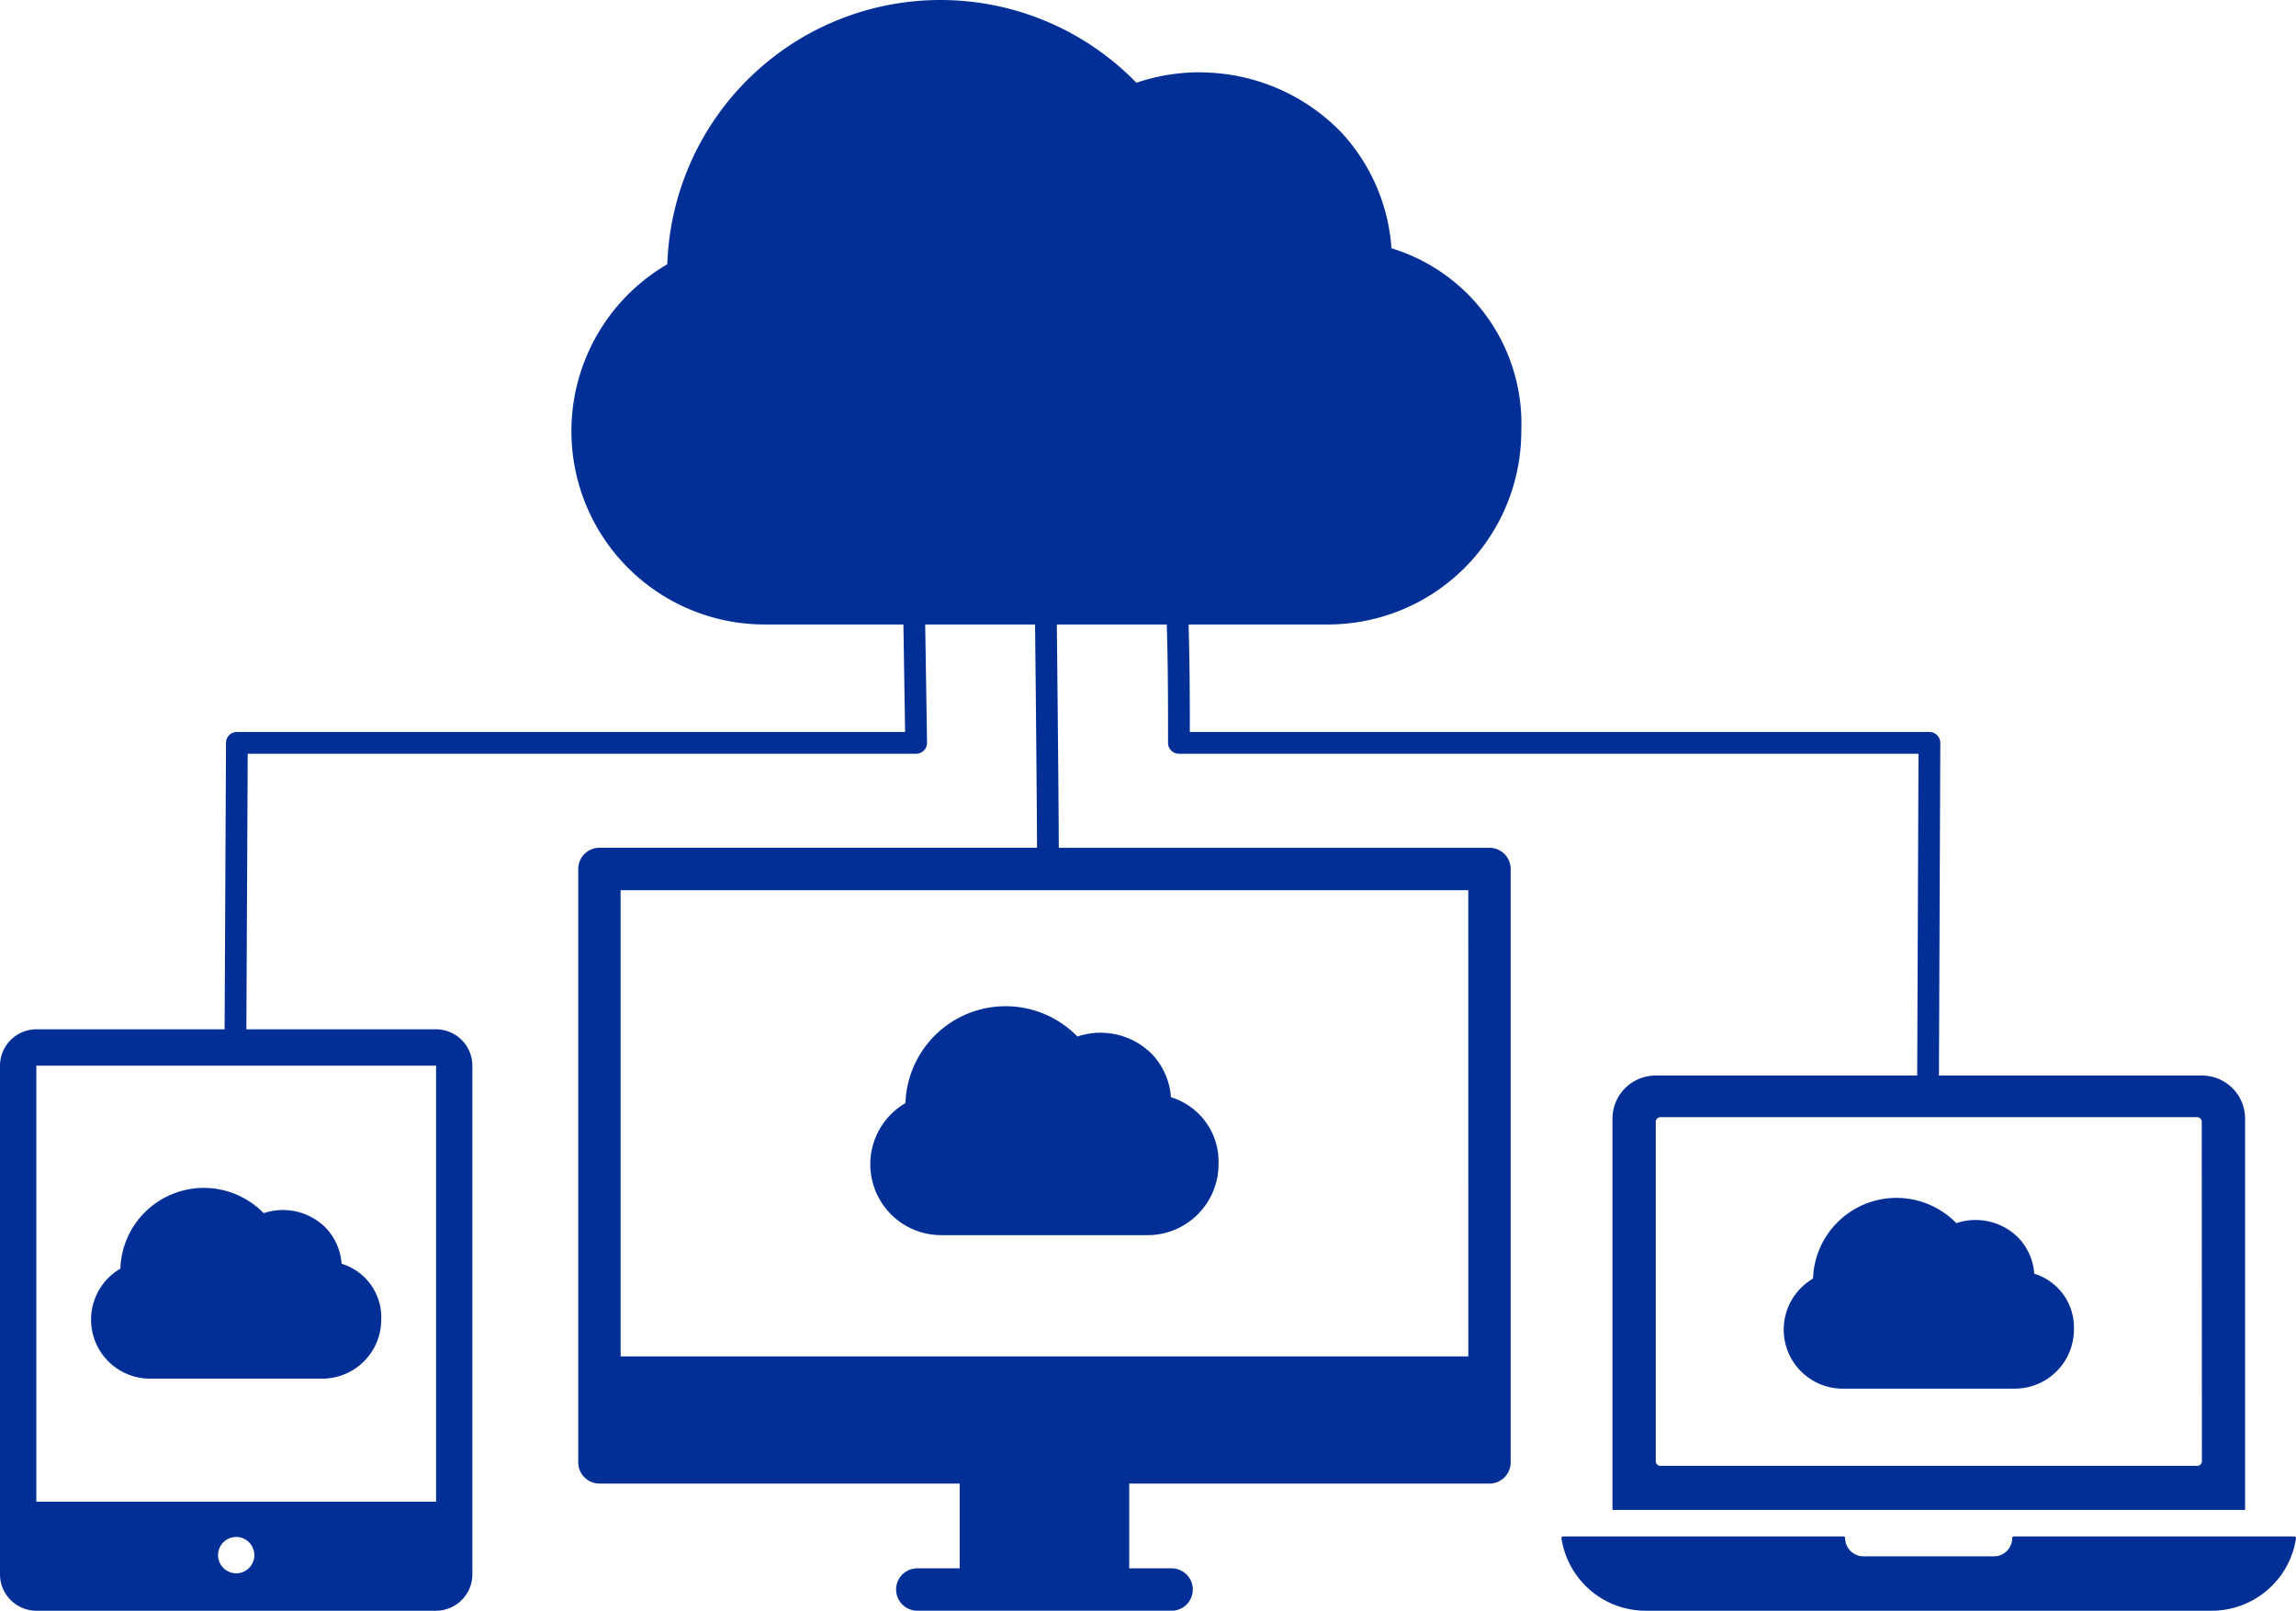 <svg xmlns="http://www.w3.org/2000/svg" xmlns:xlink="http://www.w3.org/1999/xlink" width="316.426" height="221.967" viewBox="0 0 316.426 221.967"><defs><clipPath id="a"><rect width="316.426" height="221.967" fill="none"/></clipPath></defs><g clip-path="url(#a)"><path d="M205.273,116.829H145.919c-.02-6.506-.19-23.24-.269-30.772H160.8c.172,5.523.175,10.6.175,16.314a1.5,1.5,0,0,0,1.5,1.5H264.4l-.181,44.347H228.182a5.949,5.949,0,0,0-5.959,5.906v53.95h87.186v-53.95a5.936,5.936,0,0,0-5.949-5.906H267.219l.187-45.841a1.5,1.5,0,0,0-1.5-1.506H163.977c0-5.107-.017-9.773-.173-14.814h19.23a26.654,26.654,0,0,0,26.625-26.625,25.293,25.293,0,0,0-17.892-25.219,26.135,26.135,0,0,0-7.026-16.091,27.152,27.152,0,0,0-18.163-8.116c-.467-.03-.946-.041-1.424-.041a26.977,26.977,0,0,0-8.537,1.439A37.67,37.67,0,0,0,91.966,36.413a26.636,26.636,0,0,0,13.4,49.644h19.139l.231,14.814H32.646a1.5,1.5,0,0,0-1.5,1.493l-.192,39.473,1.5.007H5.007A5.023,5.023,0,0,0,0,146.851V216.96a5.023,5.023,0,0,0,5.007,5.007H60.093A5.022,5.022,0,0,0,65.1,216.96V146.851a5.023,5.023,0,0,0-5.008-5.008H33.954l.185-37.973h92.122a1.5,1.5,0,0,0,1.5-1.524l-.254-16.29H142.65c.079,7.513.249,24.268.269,30.772H82.612a2.92,2.92,0,0,0-2.921,2.92v81.774a2.923,2.923,0,0,0,2.921,2.921H132.26v11.682h-5.841a2.92,2.92,0,1,0,0,5.841h35.047a2.92,2.92,0,1,0,0-5.841h-5.841V204.444h49.648a2.921,2.921,0,0,0,2.921-2.921V119.749a2.919,2.919,0,0,0-2.921-2.92m98.165,37.764.021,46.765a.641.641,0,0,1-.64.641H228.833a.641.641,0,0,1-.641-.641V154.593a.641.641,0,0,1,.641-.641H302.8a.641.641,0,0,1,.64.641M32.55,216.81a2.512,2.512,0,0,1-2.5-2.5,2.5,2.5,0,0,1,5.008,0,2.512,2.512,0,0,1-2.5,2.5m27.543-69.958v60.093H5.007V146.852Zm142.26,40.07H85.533V122.669h116.82Z" fill="#022f95"/><path d="M316.371,211.809a.231.231,0,0,0-.171-.083H277.541a.233.233,0,0,0-.224.224,2.521,2.521,0,0,1-2.52,2.52H256.823a2.521,2.521,0,0,1-2.531-2.52.224.224,0,0,0-.224-.224H215.42a.233.233,0,0,0-.171.083.239.239,0,0,0-.053.183,11.747,11.747,0,0,0,11.641,9.975h77.957a11.751,11.751,0,0,0,8.32-3.439,11.608,11.608,0,0,0,3.31-6.536.231.231,0,0,0-.053-.183" fill="#022f95"/><path d="M129.7,170.21h28.473a9.772,9.772,0,0,0,9.76-9.761,9.272,9.272,0,0,0-6.559-9.245,9.582,9.582,0,0,0-2.576-5.9,9.955,9.955,0,0,0-6.658-2.975c-.172-.011-.347-.015-.522-.015a9.889,9.889,0,0,0-3.13.527,13.81,13.81,0,0,0-23.7,9.168,9.765,9.765,0,0,0,4.913,18.2" fill="#022f95"/><path d="M20.683,189.986H44.41a8.143,8.143,0,0,0,8.134-8.134,7.727,7.727,0,0,0-5.466-7.7,7.984,7.984,0,0,0-2.147-4.916,8.289,8.289,0,0,0-5.548-2.479c-.143-.01-.289-.013-.435-.013a8.233,8.233,0,0,0-2.608.44,11.508,11.508,0,0,0-19.751,7.64,8.137,8.137,0,0,0,4.094,15.166" fill="#022f95"/><path d="M253.958,191.362h23.727a8.143,8.143,0,0,0,8.134-8.134,7.727,7.727,0,0,0-5.466-7.7,7.984,7.984,0,0,0-2.147-4.916,8.289,8.289,0,0,0-5.548-2.479c-.143-.01-.289-.013-.435-.013a8.233,8.233,0,0,0-2.608.44,11.508,11.508,0,0,0-19.751,7.64,8.137,8.137,0,0,0,4.094,15.166" fill="#022f95"/></g></svg>